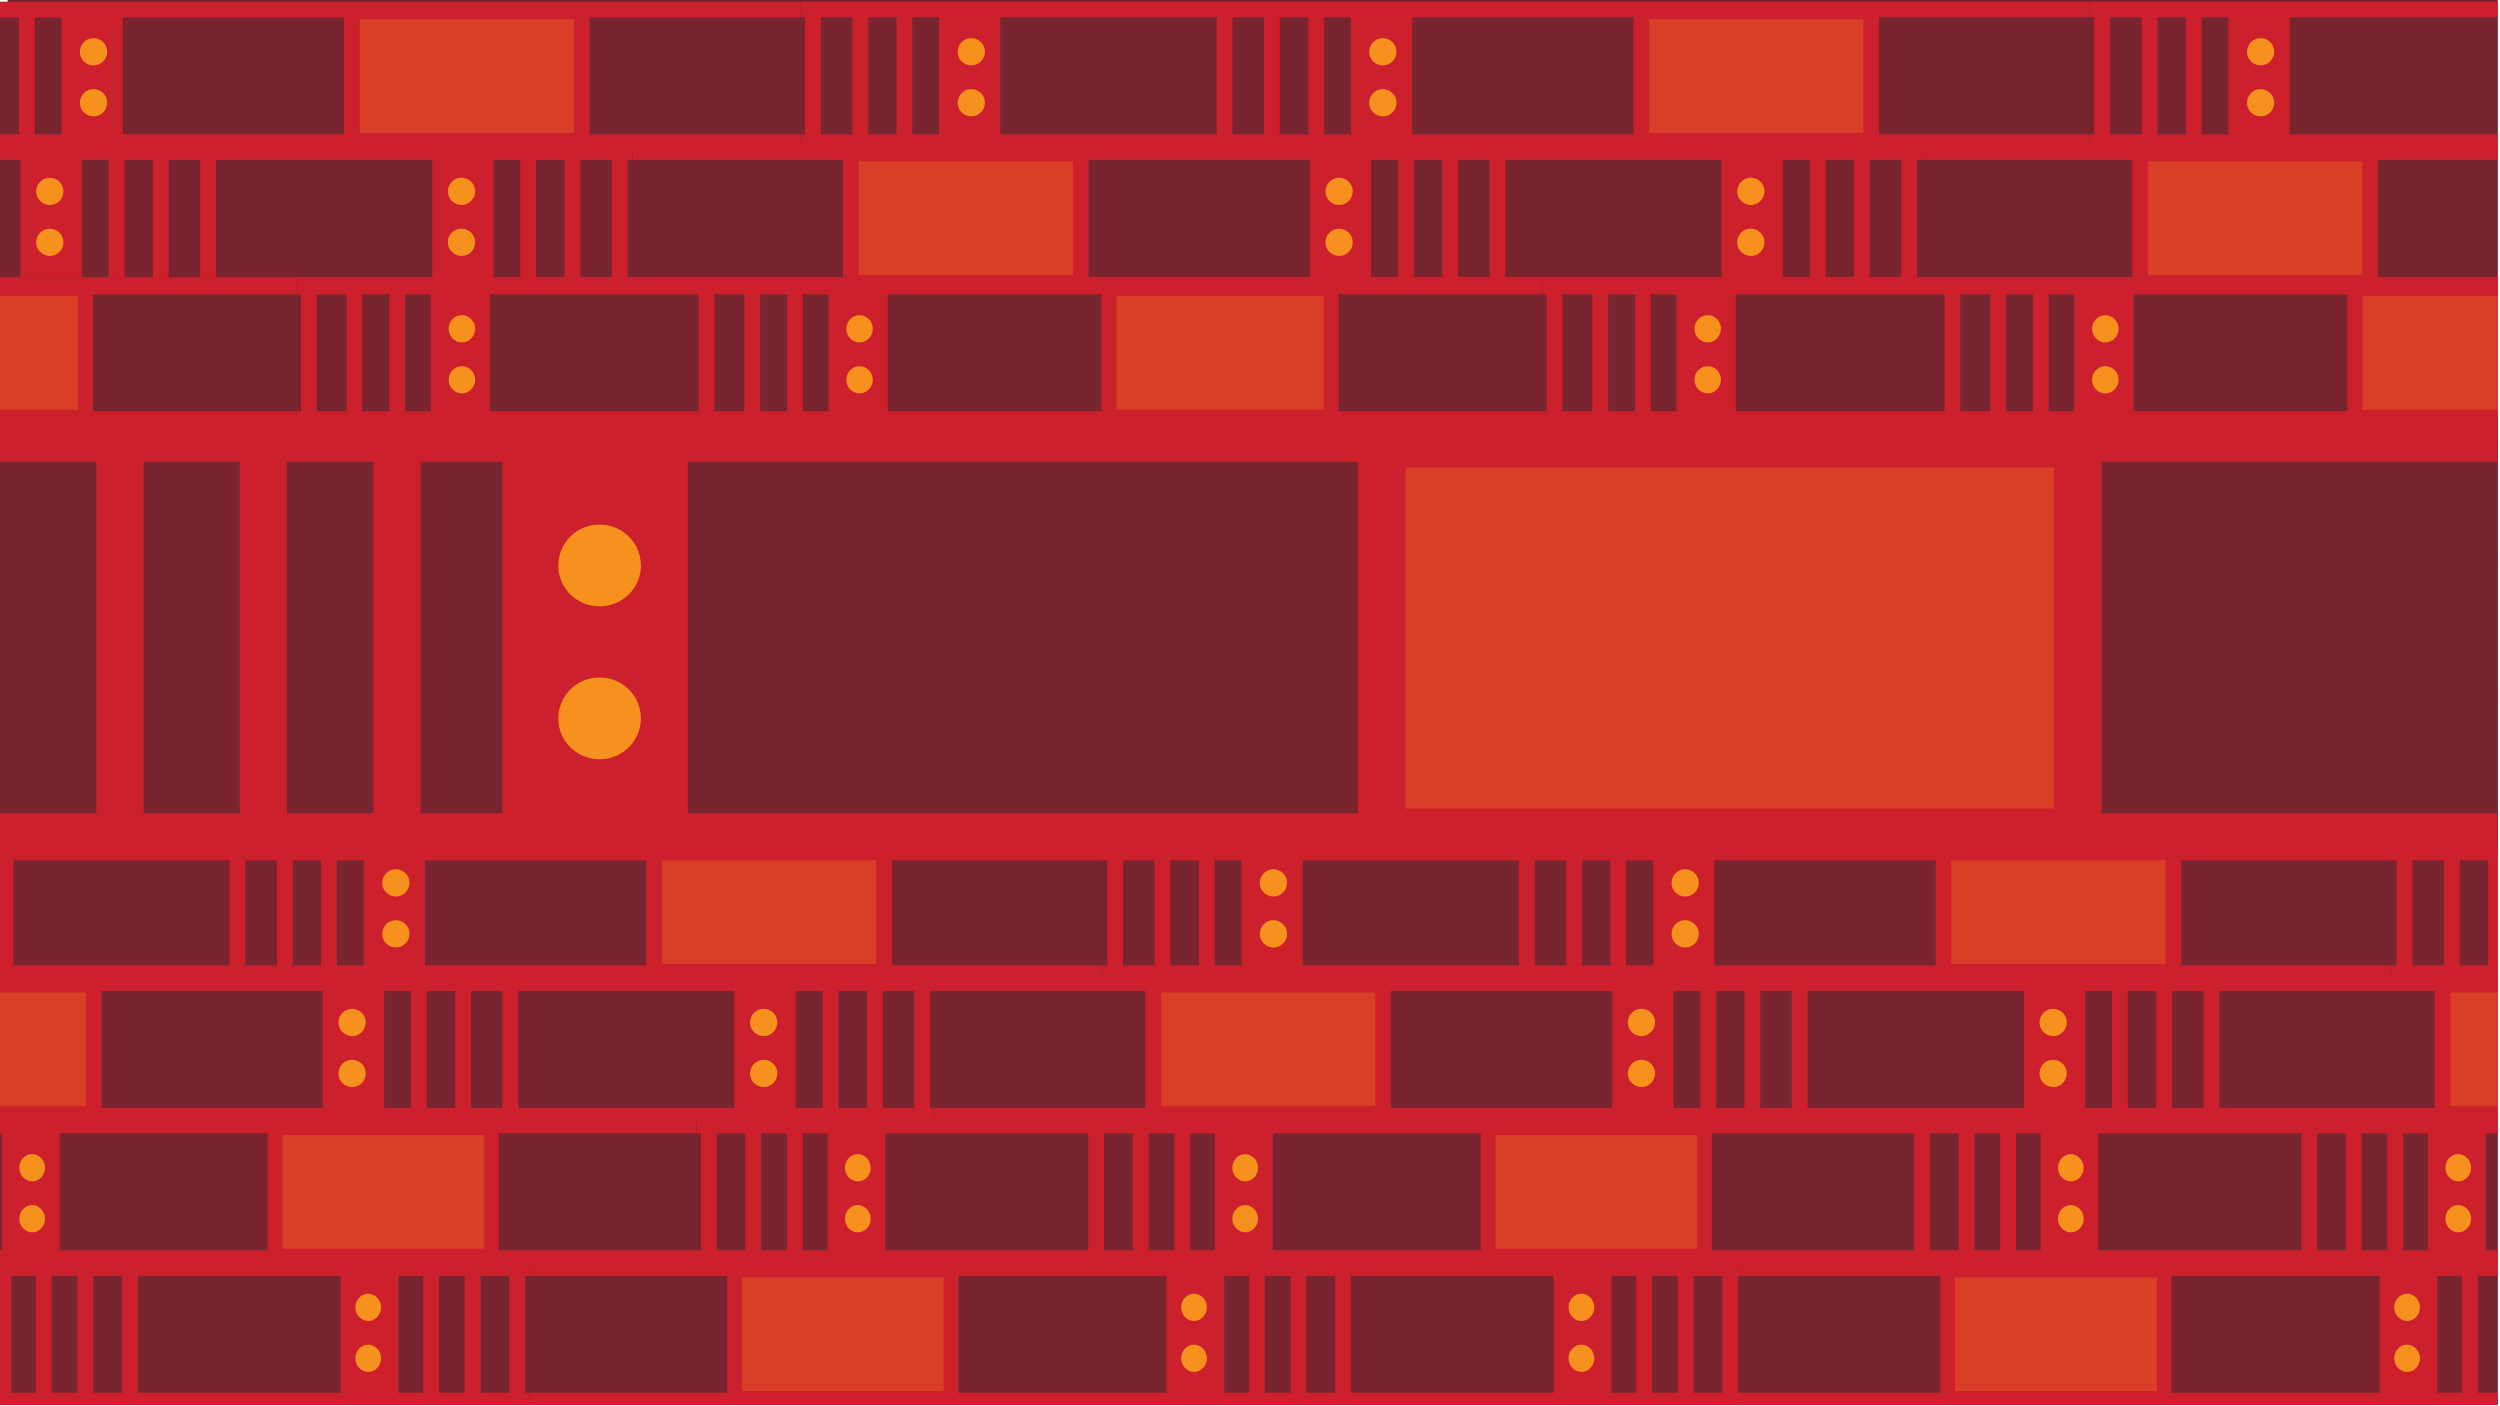 <?xml version="1.0" encoding="utf-8"?>
<!-- Generator: Adobe Illustrator 27.2.0, SVG Export Plug-In . SVG Version: 6.00 Build 0)  -->
<svg version="1.1" id="Lines" xmlns="http://www.w3.org/2000/svg" xmlns:xlink="http://www.w3.org/1999/xlink" x="0px" y="0px"
	 viewBox="0 0 1275.1 717.2" style="enable-background:new 0 0 1275.1 717.2;" xml:space="preserve">
<style type="text/css">
	.st0{clip-path:url(#SVGID_00000139270519337762150100000000481300759863054269_);}
	.st1{fill:#6F202A;}
	.st2{fill:#792530;}
	.st3{fill:none;stroke:#CD202D;stroke-width:8;stroke-miterlimit:10;}
	.st4{fill:#D93E26;}
	.st5{fill:#CD202D;}
	.st6{fill:#F6911E;}
	.st7{fill:none;stroke:#CD202D;stroke-width:24;stroke-miterlimit:10;}
</style>
<g>
	<defs>
		<rect id="SVGID_1_" x="-1.2" y="-0.3" width="1275.1" height="716.9"/>
	</defs>
	<clipPath id="SVGID_00000076569520162089090760000016366971085963081117_">
		<use xlink:href="#SVGID_1_"  style="overflow:visible;"/>
	</clipPath>
	<g style="clip-path:url(#SVGID_00000076569520162089090760000016366971085963081117_);">
		<g>
			<rect x="3.9" y="-9" class="st1" width="1275.1" height="945.5"/>
			<g>
				<g>
					<path class="st2" d="M980.2,74.9h631.9l48.2,68.6c-4.6,2.4-10.3,4.4-16.8,5.1c-3.2,0.4-6.7,0.4-10.1,0.4H980.2
						C980.2,149.1,980.2,74.9,980.2,74.9z"/>
					<path class="st3" d="M1658.1,140.3c-4.5,2.2-10,3.9-16.1,4.6c-3.1,0.3-6.3,0.4-9.6,0.4H980.2"/>
					<line class="st3" x1="1614" y1="77.5" x2="980.2" y2="77.5"/>
					<g>
						<rect x="1091.6" y="78.3" class="st4" width="117.2" height="66"/>
						<path class="st5" d="M1095.6,140.3h109.3v-58h-109.3V140.3 M1087.6,148.3v-74h125.2v74H1087.6z"/>
					</g>
				</g>
				<g>
					<rect x="322.6" y="74.9" class="st2" width="657.6" height="74.2"/>
					<line class="st3" x1="980.2" y1="145.3" x2="322.6" y2="145.3"/>
					<line class="st3" x1="980.2" y1="77.5" x2="322.6" y2="77.5"/>
					<g>
						<rect x="434" y="78.3" class="st4" width="117.2" height="66"/>
						<path class="st5" d="M438,140.3h109.3v-58H438V140.3 M430,148.3v-74h125.2v74H430z"/>
					</g>
					<rect x="878.1" y="74.3" class="st5" width="31.2" height="73.7"/>
					<path class="st6" d="M891.5,116.8c3.8-0.8,7.5,1.6,8.3,5.3c0.8,3.8-1.6,7.5-5.3,8.3s-7.5-1.6-8.3-5.3
						C885.3,121.3,887.7,117.6,891.5,116.8z"/>
					<path class="st6" d="M891.5,90.8c3.8-0.8,7.5,1.6,8.3,5.3s-1.6,7.5-5.3,8.3c-3.8,0.8-7.5-1.6-8.3-5.3S887.7,91.7,891.5,90.8z"
						/>
					<line class="st3" x1="927.1" y1="143.4" x2="927.1" y2="79"/>
					<line class="st3" x1="949.6" y1="143.4" x2="949.6" y2="79"/>
					<line class="st3" x1="973.7" y1="143.4" x2="973.7" y2="79"/>
					<rect x="668.1" y="74.3" class="st5" width="31.2" height="73.7"/>
					<path class="st6" d="M681.5,116.8c3.8-0.8,7.5,1.6,8.3,5.3c0.8,3.8-1.6,7.5-5.3,8.3s-7.5-1.6-8.3-5.3
						C675.4,121.3,677.8,117.6,681.5,116.8z"/>
					<path class="st6" d="M681.5,90.8c3.8-0.8,7.5,1.6,8.3,5.3s-1.6,7.5-5.3,8.3c-3.8,0.8-7.5-1.6-8.3-5.3S677.8,91.7,681.5,90.8z"
						/>
					<line class="st3" x1="717.1" y1="143.4" x2="717.1" y2="79"/>
					<line class="st3" x1="739.6" y1="143.4" x2="739.6" y2="79"/>
					<line class="st3" x1="763.8" y1="143.4" x2="763.8" y2="79"/>
				</g>
				<g>
					<path class="st2" d="M-223.8,75.2c-0.1,0-0.3,0.1-0.4,0.2c-0.1,0.1,0,0.3,0,0.4v0.2v-2.5c0,0,0-0.1,0,0v1.9c0,1.6,0,0.6,0,0.5
						v-2v0.2c0,0.1,0,0.3,0.1,0.4c0.2,0.3,0.5,0.2,0.8,0.2h545.9v74.2h-572c-8.2-0.1-15.5-2.1-21.3-4.9c-1.5-0.7-2.9-1.4-4.3-2.3
						c-1.4-0.9-2.9-1.9-4.3-2.9c-2.8-2.2-5.5-4.8-7.8-7.5c-1.2-1.4-2.2-2.8-3.2-4.2c-0.9-1.4-1.8-2.9-2.5-4.3l-1-2.2
						c-0.3-0.7-0.7-1.4-1-2.3l-0.9-2.4l-0.4-1.2c-0.1-0.4-0.2-0.9-0.4-1.3c-0.4-1.8-1-3.5-1.2-5.4l-0.4-2.9l-0.2-3
						c-0.1-1.9-0.1-4.4-0.1-6.7V49.8c0.1-4,0.5-8,1.5-11.5l0.7-2.7c0.3-0.8,0.6-1.6,0.9-2.4c0.3-0.8,0.6-1.6,0.9-2.4l1-2.2
						c0.7-1.5,1.5-2.8,2.3-4.3c0.9-1.5,1.9-2.9,3-4.3c4.3-5.7,10.5-10.6,16.1-13.4L-223.8,75.2L-223.8,75.2z"/>
					<path class="st3" d="M322.6,145.3h-570.6c-7.8-0.1-14.8-1.9-20.4-4.4c-1.5-0.6-2.8-1.3-4.2-2.1c-1.4-0.8-2.8-1.7-4.1-2.8
						c-2.7-2-5.3-4.5-7.5-7.2c-1.1-1.3-2.1-2.7-3-4.1c-0.9-1.4-1.6-2.8-2.3-4.2l-0.9-2.1c-0.3-0.7-0.6-1.4-0.9-2.2l-0.8-2.3
						l-0.4-1.2c-0.1-0.4-0.2-0.8-0.3-1.3c-0.4-1.7-0.9-3.3-1.1-5.2l-0.4-2.7l-0.1-2.9c-0.1-1.8-0.1-4.2-0.1-6.3V51.1
						c0.1-3.8,0.5-7.6,1.3-11l0.6-2.5c0.2-0.8,0.5-1.6,0.8-2.3c0.3-0.8,0.5-1.6,0.8-2.3l0.9-2.1c0.6-1.5,1.3-2.8,2.1-4.2
						c0.8-1.4,1.7-2.8,2.8-4.1c4.1-5.5,10-10.1,15.5-12.7"/>
					<path class="st3" d="M322.6,77.5h-548.1c-0.4,0-0.9-0.2-1.1-0.6c-0.2-0.4-0.2-0.8-0.2-1.3V75c0-0.2,0,0.1,0,0.2v1
						c0,0,0,0.8,0-0.7v-1.9c0-0.1,0,0,0,0v1.6v-0.7c0-0.4-0.1-0.9,0.1-1.3c0.2-0.4,0.6-0.7,1.1-0.7"/>
					<rect x="220.5" y="74.3" class="st5" width="31.2" height="73.7"/>
					<path class="st6" d="M233.9,116.8c3.8-0.8,7.5,1.6,8.3,5.3c0.8,3.8-1.6,7.5-5.3,8.3s-7.5-1.6-8.3-5.3
						C227.7,121.3,230.1,117.6,233.9,116.8z"/>
					<path class="st6" d="M233.9,90.8c3.8-0.8,7.5,1.6,8.3,5.3s-1.6,7.5-5.3,8.3c-3.8,0.8-7.5-1.6-8.3-5.3S230.1,91.7,233.9,90.8z"
						/>
					<line class="st3" x1="269.4" y1="143.4" x2="269.4" y2="79"/>
					<line class="st3" x1="292" y1="143.4" x2="292" y2="79"/>
					<line class="st3" x1="316.1" y1="143.4" x2="316.1" y2="79"/>
					<rect x="10.5" y="74.3" class="st5" width="31.2" height="73.7"/>
					<path class="st6" d="M23.9,116.8c3.8-0.8,7.5,1.6,8.3,5.3c0.8,3.8-1.6,7.5-5.3,8.3s-7.5-1.6-8.3-5.3
						C17.8,121.3,20.2,117.6,23.9,116.8z"/>
					<path class="st6" d="M23.9,90.8c3.8-0.8,7.5,1.6,8.3,5.3c0.8,3.8-1.6,7.5-5.3,8.3c-3.8,0.8-7.5-1.6-8.3-5.3
						C17.8,95.4,20.2,91.7,23.9,90.8z"/>
					<line class="st3" x1="59.5" y1="143.4" x2="59.5" y2="79"/>
					<line class="st3" x1="82" y1="143.4" x2="82" y2="79"/>
					<line class="st3" x1="106.1" y1="143.4" x2="106.1" y2="79"/>
				</g>
				<g>
					<path class="st2" d="M408.2,75.2h-631.9L-272,6.5c4.6-2.4,10.3-4.4,16.8-5.1C-252,1-248.6,1-245.2,1h653.3V75.2z"/>
					<path class="st3" d="M-269.8,9.8c4.5-2.2,10-3.9,16.1-4.6c3.1-0.3,6.3-0.4,9.6-0.3h652.2"/>
					<line class="st3" x1="-225.7" y1="72.5" x2="408.2" y2="72.5"/>
					<g>
						<rect x="179.5" y="5.8" class="st4" width="117.3" height="66"/>
						<path class="st5" d="M292.7,9.8H183.5v58h109.3V9.8 M300.7,1.8v74H175.5v-74C175.5,1.8,300.7,1.8,300.7,1.8z"/>
					</g>
					<rect x="31.4" y="2" class="st5" width="31.2" height="73.7"/>
					<path class="st6" d="M49.2,33.2c-3.8,0.8-7.5-1.6-8.3-5.3s1.6-7.5,5.3-8.3c3.8-0.8,7.5,1.6,8.3,5.3S53,32.4,49.2,33.2z"/>
					<path class="st6" d="M49.2,59.2c-3.8,0.8-7.5-1.6-8.3-5.3s1.6-7.5,5.3-8.3s7.5,1.6,8.3,5.3S53,58.4,49.2,59.2z"/>
					<line class="st3" x1="13.7" y1="6.7" x2="13.7" y2="71"/>
				</g>
				<g>
					<rect x="408.2" y="1" class="st2" width="657.6" height="74.2"/>
					<line class="st3" x1="408.2" y1="4.8" x2="1065.8" y2="4.8"/>
					<line class="st3" x1="408.2" y1="72.5" x2="1065.8" y2="72.5"/>
					<g>
						<rect x="837.1" y="5.8" class="st4" width="117.2" height="66"/>
						<path class="st5" d="M950.3,9.8H841.1v58h109.3V9.8 M958.3,1.8v74H833.1v-74C833.1,1.8,958.3,1.8,958.3,1.8z"/>
					</g>
					<rect x="479" y="2" class="st5" width="31.2" height="73.7"/>
					<path class="st6" d="M496.9,33.2c-3.8,0.8-7.5-1.6-8.3-5.3s1.6-7.5,5.3-8.3c3.8-0.8,7.5,1.6,8.3,5.3S500.6,32.4,496.9,33.2z"/>
					<path class="st6" d="M496.9,59.2c-3.8,0.8-7.5-1.6-8.3-5.3s1.6-7.5,5.3-8.3s7.5,1.6,8.3,5.3S500.6,58.4,496.9,59.2z"/>
					<line class="st3" x1="461.3" y1="6.7" x2="461.3" y2="71"/>
					<line class="st3" x1="438.8" y1="6.7" x2="438.8" y2="71"/>
					<line class="st3" x1="414.6" y1="6.7" x2="414.6" y2="71"/>
					<rect x="689" y="2" class="st5" width="31.2" height="73.7"/>
					<path class="st6" d="M706.8,33.2c-3.8,0.8-7.5-1.6-8.3-5.3s1.6-7.5,5.3-8.3c3.8-0.8,7.5,1.6,8.3,5.3S710.6,32.4,706.8,33.2z"/>
					<path class="st6" d="M706.8,59.2c-3.8,0.8-7.5-1.6-8.3-5.3s1.6-7.5,5.3-8.3s7.5,1.6,8.3,5.3S710.6,58.4,706.8,59.2z"/>
					<line class="st3" x1="671.3" y1="6.7" x2="671.3" y2="71"/>
					<line class="st3" x1="648.7" y1="6.7" x2="648.7" y2="71"/>
					<line class="st3" x1="624.6" y1="6.7" x2="624.6" y2="71"/>
				</g>
				<g>
					<path class="st2" d="M1612.2,74.9c0.2,0,0.4-0.1,0.4-0.3c0-0.2,0-0.4,0-0.6v2.5c0,0,0,0.1,0-0.1v-2.9v2.5v-0.2
						c0-0.1,0-0.2,0-0.3c0-0.2-0.3-0.4-0.5-0.3h-546.2V1h570.7c3.2,0,6.4,0.2,9.4,0.7l1.1,0.2l0.6,0.1l0.5,0.1l2.1,0.5l2.1,0.5
						l1.9,0.7c2.7,0.9,4.9,2,7.2,3.2c2.2,1.2,4.6,2.7,6.8,4.5c4.5,3.5,8.4,8.1,11.2,12.6l1,1.7c0.3,0.6,0.6,1.1,0.9,1.7
						c0.5,1.2,1.1,2.3,1.6,3.5l1.4,3.8c0.4,1.3,0.7,2.8,1.1,4.2l0.3,1l0.2,1.1l0.3,2.3c0.3,1.5,0.3,3.1,0.4,4.7l0.1,1.2
						c0,0.2,0,0.4,0,0.6v50c-0.1,5.1-0.9,9.9-2.1,14.3c-0.3,1.1-0.7,2-1.1,3.1l-0.6,1.5c-0.2,0.5-0.4,0.9-0.6,1.4
						c-0.4,0.9-0.8,1.8-1.3,2.7l-0.7,1.3l-0.8,1.3c-2.2,3.6-5.1,7.2-8.5,10.3c-3.3,3.1-7.1,5.6-10.6,7.5L1612.2,74.9L1612.2,74.9z"
						/>
					<path class="st3" d="M1065.8,4.8h569.4c3.1,0,6.1,0.2,9,0.7c1.5,0.2,2.8,0.5,4.1,0.8l2,0.5l1.8,0.6c2.6,0.8,4.7,1.8,6.9,2.9
						c2.2,1.1,4.4,2.5,6.6,4.2c4.3,3.3,8.1,7.7,10.7,12.1c0.3,0.5,0.6,1.1,0.9,1.6c0.3,0.5,0.6,1.1,0.8,1.6c0.5,1.1,1,2.2,1.5,3.4
						l1.3,3.7c0.4,1.3,0.7,2.7,1,4l0.2,1l0.2,1.1l0.3,2.2c0.3,1.4,0.2,3,0.3,4.5c0.1,1.4,0.1,3.3,0.1,5v44
						c-0.1,4.9-0.8,9.4-1.9,13.6c-0.3,1-0.7,2-1,3l-0.5,1.5c-0.2,0.5-0.4,0.9-0.6,1.4c-0.4,0.9-0.8,1.8-1.2,2.7l-0.7,1.3l-0.7,1.3
						c-2,3.5-4.8,7-8,9.9c-3.2,3-6.8,5.3-10.3,7"/>
					<path class="st3" d="M1065.8,72.5h547.8c0.3,0,0.7,0,1,0.2c0.3,0.2,0.5,0.5,0.6,0.8c0.1,0.3,0,0.7,0,1v0.5c0,0.2,0,0,0-0.2
						v-1.3v2.9v-1.5c0,0.5,0,1.1,0,1.6c-0.1,0.5-0.6,1-1.2,1"/>
					<rect x="1136.6" y="2" class="st5" width="31.2" height="73.7"/>
					<path class="st6" d="M1154.5,33.2c-3.8,0.8-7.5-1.6-8.3-5.3s1.6-7.5,5.3-8.3c3.8-0.8,7.5,1.6,8.3,5.3S1158.2,32.4,1154.5,33.2z
						"/>
					<path class="st6" d="M1154.5,59.2c-3.8,0.8-7.5-1.6-8.3-5.3s1.6-7.5,5.3-8.3s7.5,1.6,8.3,5.3S1158.2,58.4,1154.5,59.2z"/>
					<line class="st3" x1="1118.9" y1="6.7" x2="1118.9" y2="71"/>
					<line class="st3" x1="1096.4" y1="6.7" x2="1096.4" y2="71"/>
					<line class="st3" x1="1072.2" y1="6.7" x2="1072.2" y2="71"/>
					<line class="st3" x1="1282.2" y1="6.7" x2="1282.2" y2="71"/>
				</g>
			</g>
			<g>
				<g>
					<rect x="701.1" y="216.2" class="st2" width="635.4" height="74.2"/>
					<line class="st3" x1="1336.5" y1="286.6" x2="701.1" y2="286.6"/>
					<line class="st3" x1="1336.5" y1="218.8" x2="701.1" y2="218.8"/>
					<g>
						<rect x="808.8" y="219.6" class="st4" width="113.3" height="66"/>
						<path class="st5" d="M812.6,281.6h105.6v-58H812.6V281.6 M804.9,289.6v-74h121v74H804.9z"/>
					</g>
					<rect x="1237.8" y="215.6" class="st5" width="30.2" height="73.7"/>
					<path class="st6" d="M1250.8,258.1c3.6-0.8,7.2,1.6,8,5.3s-1.5,7.5-5.2,8.3c-3.6,0.8-7.2-1.6-8-5.3S1247.2,258.9,1250.8,258.1z
						"/>
					<path class="st6" d="M1250.8,232.1c3.6-0.8,7.2,1.6,8,5.3s-1.5,7.5-5.2,8.3c-3.6,0.8-7.2-1.6-8-5.3S1247.2,232.9,1250.8,232.1z
						"/>
					<rect x="1034.9" y="215.6" class="st5" width="30.2" height="73.7"/>
					<path class="st6" d="M1047.9,258.1c3.6-0.8,7.2,1.6,8,5.3s-1.5,7.5-5.2,8.3c-3.6,0.8-7.2-1.6-8-5.3S1044.3,258.9,1047.9,258.1z
						"/>
					<path class="st6" d="M1047.9,232.1c3.6-0.8,7.2,1.6,8,5.3s-1.5,7.5-5.2,8.3c-3.6,0.8-7.2-1.6-8-5.3S1044.3,232.9,1047.9,232.1z
						"/>
					<line class="st3" x1="1082.3" y1="284.7" x2="1082.3" y2="220.3"/>
					<line class="st3" x1="1104" y1="284.7" x2="1104" y2="220.3"/>
					<line class="st3" x1="1127.4" y1="284.7" x2="1127.4" y2="220.3"/>
				</g>
				<g>
					<rect x="65.7" y="216.2" class="st2" width="635.4" height="74.2"/>
					<line class="st3" x1="701.1" y1="286.6" x2="65.7" y2="286.6"/>
					<line class="st3" x1="701.1" y1="218.8" x2="65.7" y2="218.8"/>
					<g>
						<rect x="173.3" y="219.6" class="st4" width="113.3" height="66"/>
						<path class="st5" d="M177.2,281.6h105.6v-58H177.2L177.2,281.6 M169.5,289.6v-74h121v74H169.5L169.5,289.6z"/>
					</g>
					<rect x="602.4" y="215.6" class="st5" width="30.2" height="73.7"/>
					<path class="st6" d="M615.4,258.1c3.6-0.8,7.2,1.6,8,5.3c0.8,3.8-1.5,7.5-5.2,8.3c-3.6,0.8-7.2-1.6-8-5.3
						C609.4,262.6,611.8,258.9,615.4,258.1z"/>
					<path class="st6" d="M615.4,232.1c3.6-0.8,7.2,1.6,8,5.3c0.8,3.8-1.5,7.5-5.2,8.3c-3.6,0.8-7.2-1.6-8-5.3
						C609.4,236.7,611.8,232.9,615.4,232.1z"/>
					<line class="st3" x1="649.7" y1="284.7" x2="649.7" y2="220.3"/>
					<line class="st3" x1="671.5" y1="284.7" x2="671.5" y2="220.3"/>
					<line class="st3" x1="694.8" y1="284.7" x2="694.8" y2="220.3"/>
					<rect x="399.5" y="215.6" class="st5" width="30.2" height="73.7"/>
					<path class="st6" d="M412.5,258.1c3.6-0.8,7.2,1.6,8,5.3s-1.5,7.5-5.2,8.3c-3.6,0.8-7.2-1.6-8-5.3S408.9,258.9,412.5,258.1z"/>
					<path class="st6" d="M412.5,232.1c3.6-0.8,7.2,1.6,8,5.3s-1.5,7.5-5.2,8.3c-3.6,0.8-7.2-1.6-8-5.3S408.9,232.9,412.5,232.1z"/>
					<line class="st3" x1="446.9" y1="284.7" x2="446.9" y2="220.3"/>
					<line class="st3" x1="468.6" y1="284.7" x2="468.6" y2="220.3"/>
					<line class="st3" x1="492" y1="284.7" x2="492" y2="220.3"/>
				</g>
				<g>
					<path class="st2" d="M151.3,216.5h-291.6c-0.2,0-0.6-0.1-0.7,0.1c-0.2,0.2-0.1,0.5-0.1,0.8v-2.5v2.9v-2.5v0v0.4
						c0,0.2,0.1,0.4,0.4,0.4h0.6h62.5H65.7v74.2h-224.5c-5.9,0-12,0.1-17.4-1c-5.3-1.2-9.9-3-13.9-5.2c-4.1-2.2-8.4-5.5-12-9.4
						c-1.8-1.9-3.4-4-4.8-6.1l-1-1.6l-0.9-1.5l-0.8-1.5l-0.8-1.6c-0.5-1.1-1-2.1-1.4-3.3c-0.4-1.2-0.9-2.3-1.3-3.5l-1-3.9
						c-0.2-0.6-0.2-1.4-0.4-2l-0.3-2.1c-0.3-1.4-0.3-2.9-0.4-4.3c0-0.7-0.1-1.4-0.1-2.2v-49.9c0-7.2,1.6-13.8,3.9-19.2
						c0.6-1.3,1.2-2.6,1.9-3.9c0.7-1.2,1.4-2.5,2.2-3.8c1.6-2.5,3.7-5.1,5.9-7.4c2.2-2.3,4.7-4.4,7.3-6.1c1.3-0.9,2.5-1.6,3.8-2.4
						c1.2-0.7,2.5-1.3,3.8-1.9c5.3-2.4,11.7-4.1,18.8-4.3l1.3-0.1h1.4h2.7h313.6V216.5L151.3,216.5z"/>
					<path class="st3" d="M65.7,286.6h-223.6c-5.6,0-11.4,0.1-16.5-0.9c-5.1-1-9.5-2.7-13.4-4.6c-4-2-8.2-5.1-11.6-8.9
						c-1.7-1.8-3.2-3.9-4.6-5.9l-0.9-1.5l-0.9-1.5l-0.8-1.5l-0.7-1.5c-0.9-2-1.7-4.3-2.4-6.6l-0.9-3.7c-0.2-0.6-0.2-1.3-0.3-1.9
						l-0.3-2c-0.2-1.3-0.2-2.7-0.3-4.1l-0.1-2.1v-47.2c0-6.9,1.5-13.2,3.5-18.4c0.6-1.2,1.1-2.5,1.7-3.7c0.6-1.2,1.3-2.4,2.1-3.7
						c1.5-2.4,3.4-4.9,5.6-7.1c2.1-2.2,4.5-4.2,7-5.8c1.2-0.8,2.5-1.5,3.7-2.2c1.2-0.6,2.5-1.2,3.7-1.7c5.1-2.1,11.2-3.7,18.1-3.9
						c1.7-0.1,3.4,0,5.1-0.1h312.5"/>
					<path class="st3" d="M65.7,218.8h-208.4c-0.6,0-1.2-0.7-1.1-1.3v-1.3v1.6v-3v1.6v-1.1c0-0.4,0-0.8,0.3-1.1
						c0.3-0.3,0.7-0.4,1-0.4h293.7"/>
					<g>
						<rect x="-69.7" y="147" class="st4" width="113.3" height="66"/>
						<path class="st5" d="M39.7,151H-65.9v58H39.7V151 M47.4,143v74h-121v-74L47.4,143L47.4,143z"/>
					</g>
					<line class="st3" x1="14.3" y1="284.7" x2="14.3" y2="220.3"/>
					<line class="st3" x1="36.1" y1="284.7" x2="36.1" y2="220.3"/>
					<line class="st3" x1="59.4" y1="284.7" x2="59.4" y2="220.3"/>
				</g>
				<g>
					<rect x="151.3" y="142.3" class="st2" width="635.4" height="74.2"/>
					<line class="st3" x1="151.3" y1="146.1" x2="786.7" y2="146.1"/>
					<line class="st3" x1="151.3" y1="213.8" x2="786.7" y2="213.8"/>
					<g>
						<rect x="565.7" y="147" class="st4" width="113.3" height="66"/>
						<path class="st5" d="M675.1,151H569.5v58h105.6V151 M682.8,143v74h-121v-74L682.8,143L682.8,143z"/>
					</g>
					<rect x="219.7" y="143.3" class="st5" width="30.2" height="73.7"/>
					<path class="st6" d="M237,174.5c-3.6,0.8-7.2-1.6-8-5.3s1.5-7.5,5.2-8.3c3.6-0.8,7.2,1.6,8,5.3S240.6,173.7,237,174.5z"/>
					<path class="st6" d="M237,200.5c-3.6,0.8-7.2-1.6-8-5.3s1.5-7.5,5.2-8.3c3.6-0.8,7.2,1.6,8,5.3S240.6,199.7,237,200.5z"/>
					<line class="st3" x1="202.6" y1="148" x2="202.6" y2="212.3"/>
					<line class="st3" x1="180.8" y1="148" x2="180.8" y2="212.3"/>
					<line class="st3" x1="157.5" y1="148" x2="157.5" y2="212.3"/>
					<rect x="422.6" y="143.3" class="st5" width="30.2" height="73.7"/>
					<path class="st6" d="M439.8,174.5c-3.6,0.8-7.2-1.6-8-5.3s1.5-7.5,5.2-8.3c3.6-0.8,7.2,1.6,8,5.3S443.5,173.7,439.8,174.5z"/>
					<path class="st6" d="M439.8,200.5c-3.6,0.8-7.2-1.6-8-5.3s1.5-7.5,5.2-8.3c3.6-0.8,7.2,1.6,8,5.3S443.5,199.7,439.8,200.5z"/>
					<line class="st3" x1="405.5" y1="148" x2="405.5" y2="212.3"/>
					<line class="st3" x1="383.7" y1="148" x2="383.7" y2="212.3"/>
					<line class="st3" x1="360.4" y1="148" x2="360.4" y2="212.3"/>
				</g>
				<g>
					<rect x="786.7" y="142.3" class="st2" width="635.4" height="74.2"/>
					<line class="st3" x1="786.7" y1="146.1" x2="1422.1" y2="146.1"/>
					<line class="st3" x1="786.7" y1="213.8" x2="1422.1" y2="213.8"/>
					<g>
						<rect x="1201.1" y="147" class="st4" width="113.3" height="66"/>
						<path class="st5" d="M1310.5,151H1205v58h105.6V151 M1318.3,143v74h-121v-74L1318.3,143L1318.3,143z"/>
					</g>
					<rect x="855.1" y="143.3" class="st5" width="30.2" height="73.7"/>
					<path class="st6" d="M872.4,174.5c-3.6,0.8-7.2-1.6-8-5.3c-0.8-3.8,1.5-7.5,5.2-8.3c3.6-0.8,7.2,1.6,8,5.3
						C878.3,170,876,173.7,872.4,174.5z"/>
					<path class="st6" d="M872.4,200.5c-3.6,0.8-7.2-1.6-8-5.3c-0.8-3.8,1.5-7.5,5.2-8.3c3.6-0.8,7.2,1.6,8,5.3
						C878.3,196,876,199.7,872.4,200.5z"/>
					<line class="st3" x1="838" y1="148" x2="838" y2="212.3"/>
					<line class="st3" x1="816.2" y1="148" x2="816.2" y2="212.3"/>
					<line class="st3" x1="792.9" y1="148" x2="792.9" y2="212.3"/>
					<rect x="1058" y="143.3" class="st5" width="30.2" height="73.7"/>
					<path class="st6" d="M1075.2,174.5c-3.6,0.8-7.2-1.6-8-5.3s1.5-7.5,5.2-8.3c3.6-0.8,7.2,1.6,8,5.3S1078.9,173.7,1075.2,174.5z"
						/>
					<path class="st6" d="M1075.2,200.5c-3.6,0.8-7.2-1.6-8-5.3s1.5-7.5,5.2-8.3c3.6-0.8,7.2,1.6,8,5.3S1078.9,199.7,1075.2,200.5z"
						/>
					<line class="st3" x1="1040.9" y1="148" x2="1040.9" y2="212.3"/>
					<line class="st3" x1="1019.1" y1="148" x2="1019.1" y2="212.3"/>
					<line class="st3" x1="995.8" y1="148" x2="995.8" y2="212.3"/>
				</g>
			</g>
			<g>
				<g>
					<rect x="941.8" y="357.4" class="st2" width="686.8" height="74.2"/>
					<line class="st3" x1="1628.6" y1="427.8" x2="941.8" y2="427.8"/>
					<line class="st3" x1="1628.6" y1="360.1" x2="941.8" y2="360.1"/>
					<g>
						<rect x="1058.1" y="360.9" class="st4" width="122.5" height="66"/>
						<path class="st5" d="M1062.3,422.9h114.1v-58h-114.1V422.9 M1054,430.9v-74h130.8v74H1054L1054,430.9z"/>
					</g>
				</g>
				<g>
					<rect x="254.9" y="357.4" class="st2" width="686.8" height="74.2"/>
					<line class="st3" x1="941.8" y1="427.8" x2="254.9" y2="427.8"/>
					<line class="st3" x1="941.8" y1="360.1" x2="254.9" y2="360.1"/>
					<g>
						<rect x="371.3" y="360.9" class="st4" width="122.5" height="66"/>
						<path class="st5" d="M375.5,422.9h114.1v-58H375.5V422.9 M367.2,430.9v-74H498v74H367.2z"/>
					</g>
					<rect x="835.1" y="356.9" class="st5" width="32.6" height="73.7"/>
					<path class="st6" d="M849.1,399.4c3.9-0.8,7.8,1.6,8.6,5.3s-1.7,7.5-5.6,8.3c-3.9,0.8-7.8-1.6-8.6-5.3S845.2,400.2,849.1,399.4
						L849.1,399.4z"/>
					<path class="st6" d="M849.1,373.4c3.9-0.8,7.8,1.6,8.6,5.3c0.8,3.8-1.7,7.5-5.6,8.3c-3.9,0.8-7.8-1.6-8.6-5.3
						S845.2,374.2,849.1,373.4L849.1,373.4z"/>
					<line class="st3" x1="886.3" y1="426" x2="886.3" y2="361.6"/>
					<line class="st3" x1="909.8" y1="426" x2="909.8" y2="361.6"/>
					<line class="st3" x1="935" y1="426" x2="935" y2="361.6"/>
					<rect x="615.8" y="356.9" class="st5" width="32.6" height="73.7"/>
					<path class="st6" d="M629.8,399.4c3.9-0.8,7.8,1.6,8.6,5.3c0.8,3.8-1.7,7.5-5.6,8.3c-3.9,0.8-7.8-1.6-8.6-5.3
						S625.9,400.2,629.8,399.4L629.8,399.4z"/>
					<path class="st6" d="M629.8,373.4c3.9-0.8,7.8,1.6,8.6,5.3c0.8,3.8-1.7,7.5-5.6,8.3c-3.9,0.8-7.8-1.6-8.6-5.3
						S625.9,374.2,629.8,373.4L629.8,373.4z"/>
					<line class="st3" x1="667" y1="426" x2="667" y2="361.6"/>
					<line class="st3" x1="690.5" y1="426" x2="690.5" y2="361.6"/>
					<line class="st3" x1="715.7" y1="426" x2="715.7" y2="361.6"/>
				</g>
				<g>
					<path class="st2" d="M14.1,357.8H-140c-0.3,0-0.6,0-0.9,0c-0.3,0.2-0.2,0.6-0.2,0.9v-2.5v3l0,0v-2.5v0.3c0,0.2,0,0.4,0.1,0.5
						c0.1,0.2,0.3,0.1,0.5,0.1h395.5v74.2h-421.1c-1.2,0-2.4-0.1-3.6-0.2l-1.8-0.1c-0.6,0-1.1-0.2-1.7-0.3l-3.4-0.6
						c-0.6-0.1-1.1-0.2-1.6-0.4l-1.6-0.5c-1-0.3-2.1-0.6-3.1-1l-2.8-1.2c-1.9-0.7-3.5-1.6-5.2-2.6c-3.4-2-7-4.8-10-7.9
						c-3.1-3.1-5.6-6.7-7.7-10.2c-0.5-0.9-1-1.8-1.4-2.7l-0.6-1.3l-0.6-1.4c-0.4-1-0.8-1.8-1.1-2.8l-1-3c-0.4-1-0.6-2.1-0.8-3.2
						c-0.2-1.1-0.5-2.2-0.6-3.4c-0.1-1.2-0.3-2.3-0.4-3.5l-0.2-3.6l0-0.9v-46.5c0.1-8.8,2.2-16.8,5.2-22.9c1.5-3.2,3.5-6.4,5.9-9.4
						c2.4-3,5.2-5.9,8.3-8.2c1.5-1.2,3.1-2.3,4.6-3.2c1.6-0.9,3-1.7,4.6-2.4l2.5-1c0.8-0.3,1.6-0.7,2.6-1l2.8-0.8l1.4-0.4
						c0.5-0.1,1-0.2,1.5-0.3c2-0.3,4-0.8,6.2-0.8l3.2-0.2c1.1,0,2.2,0,3.3,0H14.1V357.8L14.1,357.8z"/>
					<path class="st3" d="M254.9,427.8h-419.8c-4.6-0.1-9.2-0.6-13-1.8c-1-0.3-2-0.5-2.9-0.9l-2.7-1c-1.9-0.7-3.4-1.5-5.1-2.4
						c-3.3-1.9-6.8-4.5-9.7-7.5c-2.9-3-5.4-6.4-7.2-9.9c-0.9-1.8-1.8-3.4-2.4-5.2c-0.3-0.9-0.7-1.8-1-2.7l-0.9-2.9
						c-0.3-0.9-0.5-2-0.7-3.1c-0.2-1-0.4-2.1-0.6-3.2c-0.1-1.1-0.3-2.2-0.4-3.3l-0.1-3.5l0-0.9v-44c0.1-8.4,1.9-16,4.7-21.9
						c1.4-3.1,3.3-6.2,5.5-9.1c2.3-2.9,5-5.6,7.9-7.9c1.5-1.1,3-2.1,4.5-3c1.5-0.9,2.9-1.6,4.5-2.2l2.4-0.9c0.8-0.3,1.6-0.7,2.5-0.9
						l2.7-0.7l1.3-0.4c0.5-0.1,1-0.2,1.4-0.2c1.9-0.3,3.8-0.7,5.9-0.8l3.1-0.2h3.1h12.6H14.1"/>
					<path class="st3" d="M254.9,360.1h-397c-0.3,0-0.5,0-0.8,0c-0.3,0-0.5-0.2-0.7-0.4c-0.2-0.2-0.3-0.4-0.3-0.7
						c-0.1-0.3,0-0.5,0-0.8v-0.8v1.6v-3v1.7v-1.4c0-0.5,0.3-0.9,0.7-1.2c0.2-0.1,0.4-0.1,0.7-0.1H14.1"/>
					<rect x="148.3" y="356.9" class="st5" width="32.6" height="73.7"/>
					<path class="st6" d="M162.3,399.4c3.9-0.8,7.8,1.6,8.6,5.3s-1.7,7.5-5.6,8.3s-7.8-1.6-8.6-5.3S158.4,400.2,162.3,399.4
						L162.3,399.4z"/>
					<path class="st6" d="M162.3,373.4c3.9-0.8,7.8,1.6,8.6,5.3c0.8,3.8-1.7,7.5-5.6,8.3s-7.8-1.6-8.6-5.3S158.4,374.2,162.3,373.4
						L162.3,373.4z"/>
					<line class="st3" x1="199.5" y1="426" x2="199.5" y2="361.6"/>
					<line class="st3" x1="223" y1="426" x2="223" y2="361.6"/>
					<line class="st3" x1="248.2" y1="426" x2="248.2" y2="361.6"/>
					<line class="st3" x1="3.7" y1="426" x2="3.7" y2="361.6"/>
					<line class="st3" x1="28.9" y1="426" x2="28.9" y2="361.6"/>
				</g>
				<g>
					<rect x="14.1" y="283.6" class="st2" width="686.8" height="74.2"/>
					<line class="st3" x1="14.1" y1="287.4" x2="700.9" y2="287.4"/>
					<line class="st3" x1="14.1" y1="355.1" x2="700.9" y2="355.1"/>
					<g>
						<rect x="462.1" y="288.3" class="st4" width="122.5" height="66"/>
						<path class="st5" d="M580.4,292.3H466.2v58h114.1V292.3 M588.7,284.3v74H457.9v-74H588.7z"/>
					</g>
					<rect x="88.1" y="284.6" class="st5" width="32.6" height="73.7"/>
					<path class="st6" d="M106.7,315.8c-3.9,0.8-7.8-1.6-8.6-5.3c-0.8-3.8,1.7-7.5,5.6-8.3s7.8,1.6,8.6,5.3S110.7,315,106.7,315.8
						L106.7,315.8z"/>
					<path class="st6" d="M106.7,341.8c-3.9,0.8-7.8-1.6-8.6-5.3s1.7-7.5,5.6-8.3s7.8,1.6,8.6,5.3S110.7,341,106.7,341.8
						L106.7,341.8z"/>
					<line class="st3" x1="69.6" y1="289.2" x2="69.6" y2="353.6"/>
					<line class="st3" x1="46.1" y1="289.2" x2="46.1" y2="353.6"/>
					<line class="st3" x1="20.9" y1="289.2" x2="20.9" y2="353.6"/>
					<rect x="307.4" y="284.6" class="st5" width="32.6" height="73.7"/>
					<path class="st6" d="M326,315.8c-3.9,0.8-7.8-1.6-8.6-5.3c-0.8-3.8,1.7-7.5,5.6-8.3c3.9-0.8,7.8,1.6,8.6,5.3S330,315,326,315.8
						L326,315.8z"/>
					<path class="st6" d="M326,341.8c-3.9,0.8-7.8-1.6-8.6-5.3s1.7-7.5,5.6-8.3c3.9-0.8,7.8,1.6,8.6,5.3S330,341,326,341.8
						L326,341.8z"/>
					<line class="st3" x1="288.9" y1="289.2" x2="288.9" y2="353.6"/>
					<line class="st3" x1="265.4" y1="289.2" x2="265.4" y2="353.6"/>
					<line class="st3" x1="240.2" y1="289.2" x2="240.2" y2="353.6"/>
				</g>
				<g>
					<rect x="700.9" y="283.6" class="st2" width="686.8" height="74.2"/>
					<line class="st3" x1="700.9" y1="287.4" x2="1387.7" y2="287.4"/>
					<line class="st3" x1="700.9" y1="355.1" x2="1387.7" y2="355.1"/>
					<g>
						<rect x="1148.9" y="288.3" class="st4" width="122.5" height="66"/>
						<path class="st5" d="M1267.2,292.3h-114.1v58h114.1V292.3 M1275.5,284.3v74h-130.8v-74H1275.5L1275.5,284.3z"/>
					</g>
					<rect x="774.9" y="284.6" class="st5" width="32.6" height="73.7"/>
					<path class="st6" d="M793.6,315.8c-3.9,0.8-7.8-1.6-8.6-5.3c-0.8-3.8,1.7-7.5,5.6-8.3c3.9-0.8,7.8,1.6,8.6,5.3
						S797.5,315,793.6,315.8L793.6,315.8z"/>
					<path class="st6" d="M793.6,341.8c-3.9,0.8-7.8-1.6-8.6-5.3s1.7-7.5,5.6-8.3c3.9-0.8,7.8,1.6,8.6,5.3S797.5,341,793.6,341.8
						L793.6,341.8z"/>
					<line class="st3" x1="756.4" y1="289.2" x2="756.4" y2="353.6"/>
					<line class="st3" x1="732.9" y1="289.2" x2="732.9" y2="353.6"/>
					<line class="st3" x1="707.7" y1="289.2" x2="707.7" y2="353.6"/>
					<rect x="994.2" y="284.6" class="st5" width="32.6" height="73.7"/>
					<path class="st6" d="M1012.9,315.8c-3.9,0.8-7.8-1.6-8.6-5.3c-0.8-3.8,1.7-7.5,5.6-8.3c3.9-0.8,7.8,1.6,8.6,5.3
						S1016.8,315,1012.9,315.8L1012.9,315.8z"/>
					<path class="st6" d="M1012.9,341.8c-3.9,0.8-7.8-1.6-8.6-5.3s1.7-7.5,5.6-8.3c3.9-0.8,7.8,1.6,8.6,5.3S1016.8,341,1012.9,341.8
						L1012.9,341.8z"/>
					<line class="st3" x1="975.7" y1="289.2" x2="975.7" y2="353.6"/>
					<line class="st3" x1="952.2" y1="289.2" x2="952.2" y2="353.6"/>
					<line class="st3" x1="927" y1="289.2" x2="927" y2="353.6"/>
				</g>
			</g>
			<g>
				<g>
					<path class="st2" d="M1134.4,498.7h631.9l48.2,68.6c-4.6,2.4-10.3,4.4-16.8,5.1c-3.2,0.4-6.7,0.4-10.1,0.4h-653.3V498.7
						L1134.4,498.7z"/>
					<path class="st3" d="M1812.3,564.2c-4.5,2.2-10,3.9-16.1,4.6c-3.1,0.3-6.3,0.4-9.6,0.3h-652.2"/>
					<line class="st3" x1="1768.2" y1="501.4" x2="1134.4" y2="501.4"/>
					<g>
						<rect x="1245.8" y="502.2" class="st4" width="117.2" height="66"/>
						<path class="st5" d="M1249.8,564.2h109.3v-58h-109.3V564.2 M1241.8,572.2v-74h125.2v74H1241.8z"/>
					</g>
				</g>
				<g>
					<rect x="476.7" y="498.7" class="st2" width="657.6" height="74.2"/>
					<line class="st3" x1="1134.4" y1="569.1" x2="476.7" y2="569.1"/>
					<line class="st3" x1="1134.4" y1="501.4" x2="476.7" y2="501.4"/>
					<g>
						<rect x="588.2" y="502.2" class="st4" width="117.2" height="66"/>
						<path class="st5" d="M592.2,564.2h109.3v-58H592.2V564.2 M584.2,572.2v-74h125.2v74H584.2z"/>
					</g>
					<rect x="1032.3" y="498.2" class="st5" width="31.2" height="73.7"/>
					<path class="st6" d="M1045.7,540.7c3.8-0.8,7.5,1.6,8.3,5.3s-1.6,7.5-5.3,8.3s-7.5-1.6-8.3-5.3S1041.9,541.5,1045.7,540.7z"/>
					<path class="st6" d="M1045.7,514.7c3.8-0.8,7.5,1.6,8.3,5.3s-1.6,7.5-5.3,8.3s-7.5-1.6-8.3-5.3S1041.9,515.5,1045.7,514.7z"/>
					<line class="st3" x1="1081.2" y1="567.3" x2="1081.2" y2="502.9"/>
					<line class="st3" x1="1103.8" y1="567.3" x2="1103.8" y2="502.9"/>
					<line class="st3" x1="1127.9" y1="567.3" x2="1127.9" y2="502.9"/>
					<rect x="822.3" y="498.2" class="st5" width="31.2" height="73.7"/>
					<path class="st6" d="M835.7,540.7c3.8-0.8,7.5,1.6,8.3,5.3s-1.6,7.5-5.3,8.3s-7.5-1.6-8.3-5.3S831.9,541.5,835.7,540.7z"/>
					<path class="st6" d="M835.7,514.7c3.8-0.8,7.5,1.6,8.3,5.3s-1.6,7.5-5.3,8.3s-7.5-1.6-8.3-5.3S831.9,515.5,835.7,514.7z"/>
					<line class="st3" x1="871.3" y1="567.3" x2="871.3" y2="502.9"/>
					<line class="st3" x1="893.8" y1="567.3" x2="893.8" y2="502.9"/>
					<line class="st3" x1="917.9" y1="567.3" x2="917.9" y2="502.9"/>
				</g>
				<g>
					<path class="st2" d="M-69.6,499c-0.2,0-0.4,0.1-0.4,0.3c0,0.2,0,0.4,0,0.5v-2.5c0,0,0,0,0,0v2.9c0,0.1,0,0,0,0v-2.5l0,0v0.4
						c0,0.2,0.1,0.4,0.3,0.5c0.2,0,0.4,0,0.6,0h545.9v74.2h-572c-5.6,0-10.8-1-15.4-2.5l-3.3-1.2c-1.1-0.4-2-0.9-3.1-1.4
						c-2-0.9-3.9-2.1-5.9-3.4c-4-2.7-7.8-6.2-10.8-10.1c-0.8-1-1.5-2-2.1-2.9c-0.6-1-1.3-2-1.8-3c-0.6-1-1.1-1.9-1.5-3l-0.7-1.5
						c-0.2-0.5-0.5-1-0.7-1.6l-1.2-3.3c-0.2-0.5-0.3-1.2-0.5-1.8l-0.5-1.8c-0.1-0.6-0.3-1.2-0.4-1.8l-0.3-2c-0.2-1.3-0.5-2.6-0.5-4
						l-0.1-2.1l-0.1-1l0-0.5v-0.6v-4.8v-44.6c0.1-5.1,0.9-9.9,2.1-14.3c0.3-1.1,0.7-2,1.1-3.1l0.6-1.5c0.2-0.5,0.4-0.9,0.6-1.4
						c0.4-0.9,0.9-1.9,1.3-2.7l0.7-1.3l0.8-1.3c2.2-3.6,5.1-7.2,8.5-10.3c3.4-3.1,7.1-5.6,10.6-7.5L-69.6,499L-69.6,499z"/>
					<path class="st3" d="M476.7,569.1H-93.9c-5.4,0-10.3-1-14.8-2.3l-3.2-1.1c-1-0.4-2-0.8-2.9-1.3c-1.9-0.8-3.8-1.9-5.7-3.2
						c-3.8-2.5-7.5-5.9-10.4-9.6l-1-1.4l-1-1.4l-0.9-1.4l-0.8-1.4c-0.5-0.9-1-1.9-1.4-2.9l-0.6-1.5c-0.2-0.5-0.4-1-0.6-1.5l-1.1-3.2
						c-0.4-1.1-0.6-2.3-0.9-3.5c-0.1-0.6-0.3-1.2-0.4-1.8l-0.3-1.9c-0.2-1.3-0.4-2.5-0.4-3.8l-0.1-2l-0.1-1l0-0.5v-0.6v-4.6v-42.3
						c0.1-4.9,0.8-9.5,1.9-13.6c0.3-1,0.6-2,1-3l0.5-1.5c0.2-0.5,0.4-0.9,0.6-1.4c0.4-0.9,0.8-1.8,1.2-2.7l0.7-1.3l0.7-1.3
						c2-3.5,4.8-7,8-10c3.2-3,6.8-5.3,10.3-7"/>
					<path class="st3" d="M476.7,501.4H-71c-0.3,0-0.6,0-0.9-0.1c-0.3-0.1-0.5-0.3-0.7-0.6c-0.2-0.3-0.1-0.6-0.1-0.9v-1.1v1.5
						c0,0,0,0.1,0,0v-2.9c0-0.1,0,0,0,0v1.6c0-0.5,0-1.1,0-1.6c0.1-0.5,0.6-1,1.2-1"/>
					<g>
						<polygon class="st4" points="47.8,502.2 47.8,568.2 -70.1,568.2 -68.8,502.2 						"/>
						<path class="st5" d="M-65.4,564.2H43.8v-58H-65.4L-65.4,564.2 M-78.1,572.2l9.3-74H51.8v74C51.8,572.2-78.1,572.2-78.1,572.2z
							"/>
					</g>
					<rect x="374.6" y="498.2" class="st5" width="31.2" height="73.7"/>
					<path class="st6" d="M388,540.7c3.8-0.8,7.5,1.6,8.3,5.3s-1.6,7.5-5.3,8.3s-7.5-1.6-8.3-5.3S384.3,541.5,388,540.7z"/>
					<path class="st6" d="M388,514.7c3.8-0.8,7.5,1.6,8.3,5.3s-1.6,7.5-5.3,8.3s-7.5-1.6-8.3-5.3S384.3,515.5,388,514.7z"/>
					<line class="st3" x1="423.6" y1="567.3" x2="423.6" y2="502.9"/>
					<line class="st3" x1="446.2" y1="567.3" x2="446.2" y2="502.9"/>
					<line class="st3" x1="470.3" y1="567.3" x2="470.3" y2="502.9"/>
					<rect x="164.7" y="498.2" class="st5" width="31.2" height="73.7"/>
					<path class="st6" d="M178.1,540.7c3.8-0.8,7.5,1.6,8.3,5.3s-1.6,7.5-5.3,8.3s-7.5-1.6-8.3-5.3S174.3,541.5,178.1,540.7z"/>
					<path class="st6" d="M178.1,514.7c3.8-0.8,7.5,1.6,8.3,5.3s-1.6,7.5-5.3,8.3s-7.5-1.6-8.3-5.3S174.3,515.5,178.1,514.7z"/>
					<line class="st3" x1="213.6" y1="567.3" x2="213.6" y2="502.9"/>
					<line class="st3" x1="236.2" y1="567.3" x2="236.2" y2="502.9"/>
					<line class="st3" x1="260.3" y1="567.3" x2="260.3" y2="502.9"/>
				</g>
				<g>
					<path class="st2" d="M562.3,499h-632l-48.2-68.6c4.6-2.4,10.3-4.4,16.8-5.1c3.2-0.4,6.7-0.4,10.1-0.4h653.3V499L562.3,499z"/>
					<path class="st3" d="M-115.6,433.6c4.5-2.2,10-3.9,16.1-4.6c3.1-0.3,6.3-0.4,9.6-0.4h652.2"/>
					<line class="st3" x1="-71.5" y1="496.4" x2="562.3" y2="496.4"/>
					<g>
						<rect x="333.6" y="429.6" class="st4" width="117.2" height="66"/>
						<path class="st5" d="M446.9,433.6H337.6v58h109.3V433.6 M454.9,425.6v74H329.6v-74H454.9z"/>
					</g>
					<rect x="-24.4" y="425.9" class="st5" width="31.2" height="73.7"/>
					<rect x="185.5" y="425.9" class="st5" width="31.2" height="73.7"/>
					<path class="st6" d="M203.4,457.1c-3.8,0.8-7.5-1.6-8.3-5.3s1.6-7.5,5.3-8.3s7.5,1.6,8.3,5.3S207.1,456.3,203.4,457.1z"/>
					<path class="st6" d="M203.4,483.1c-3.8,0.8-7.5-1.6-8.3-5.3s1.6-7.5,5.3-8.3s7.5,1.6,8.3,5.3S207.1,482.3,203.4,483.1z"/>
					<line class="st3" x1="167.8" y1="430.5" x2="167.8" y2="494.9"/>
					<line class="st3" x1="145.3" y1="430.5" x2="145.3" y2="494.9"/>
					<line class="st3" x1="121.1" y1="430.5" x2="121.1" y2="494.9"/>
				</g>
				<g>
					<rect x="562.3" y="424.9" class="st2" width="657.6" height="74.2"/>
					<line class="st3" x1="562.3" y1="428.6" x2="1219.9" y2="428.6"/>
					<line class="st3" x1="562.3" y1="496.4" x2="1219.9" y2="496.4"/>
					<g>
						<rect x="991.3" y="429.6" class="st4" width="117.2" height="66"/>
						<path class="st5" d="M1104.5,433.6H995.2v58h109.3V433.6 M1112.5,425.6v74H987.3v-74H1112.5z"/>
					</g>
					<rect x="633.2" y="425.9" class="st5" width="31.2" height="73.7"/>
					<path class="st6" d="M651,457.1c-3.8,0.8-7.5-1.6-8.3-5.3s1.6-7.5,5.3-8.3s7.5,1.6,8.3,5.3S654.8,456.3,651,457.1z"/>
					<path class="st6" d="M651,483.1c-3.8,0.8-7.5-1.6-8.3-5.3s1.6-7.5,5.3-8.3s7.5,1.6,8.3,5.3S654.8,482.3,651,483.1z"/>
					<line class="st3" x1="615.5" y1="430.5" x2="615.5" y2="494.9"/>
					<line class="st3" x1="592.9" y1="430.5" x2="592.9" y2="494.9"/>
					<line class="st3" x1="568.8" y1="430.5" x2="568.8" y2="494.9"/>
					<rect x="843.2" y="425.9" class="st5" width="31.2" height="73.7"/>
					<path class="st6" d="M861,457.1c-3.8,0.8-7.5-1.6-8.3-5.3s1.6-7.5,5.3-8.3s7.5,1.6,8.3,5.3S864.8,456.3,861,457.1z"/>
					<path class="st6" d="M861,483.1c-3.8,0.8-7.5-1.6-8.3-5.3s1.6-7.5,5.3-8.3s7.5,1.6,8.3,5.3S864.8,482.3,861,483.1z"/>
					<line class="st3" x1="825.4" y1="430.5" x2="825.4" y2="494.9"/>
					<line class="st3" x1="802.9" y1="430.5" x2="802.9" y2="494.9"/>
					<line class="st3" x1="778.8" y1="430.5" x2="778.8" y2="494.9"/>
				</g>
				<g>
					<path class="st2" d="M1766.3,498.7c0.2,0,0.3-0.1,0.4-0.2s0-0.3,0-0.4v-0.2v2.5c0,0,0,0.1,0,0v-1.9c0-1.6,0-0.6,0-0.5v2v-0.2
						c0-0.1,0-0.3-0.1-0.4c-0.2-0.3-0.5-0.2-0.8-0.2h-545.9v-74.2h572c8.2,0.1,15.5,2.1,21.3,4.9c1.5,0.7,2.8,1.4,4.3,2.3
						c1.4,0.9,2.9,1.9,4.3,3c2.8,2.2,5.5,4.8,7.8,7.5c1.2,1.4,2.2,2.8,3.2,4.2c0.9,1.5,1.8,2.9,2.5,4.3l1,2.2c0.3,0.7,0.7,1.4,1,2.3
						l0.9,2.4l0.4,1.2c0.1,0.4,0.2,0.9,0.3,1.3c0.4,1.8,1,3.5,1.2,5.5l0.4,2.9l0.2,3c0.2,1.9,0.1,4.4,0.1,6.7v45.5
						c-0.1,4-0.5,8-1.5,11.5l-0.7,2.7c-0.3,0.8-0.6,1.6-0.9,2.4c-0.3,0.8-0.6,1.6-0.9,2.4l-1,2.2c-0.7,1.5-1.4,2.8-2.3,4.3
						c-0.9,1.5-1.9,2.9-3,4.3c-4.3,5.7-10.5,10.6-16.1,13.5L1766.3,498.7L1766.3,498.7z"/>
					<path class="st3" d="M1219.9,428.6h570.6c7.8,0.1,14.8,1.9,20.4,4.4c1.4,0.6,2.8,1.3,4.2,2.1c1.4,0.8,2.8,1.7,4.2,2.8
						c2.7,2,5.3,4.5,7.5,7.2c1.1,1.3,2.1,2.7,3,4.1c0.9,1.4,1.6,2.8,2.3,4.1l0.9,2.1c0.3,0.7,0.6,1.4,0.9,2.2l0.8,2.3l0.4,1.2
						c0.1,0.4,0.2,0.8,0.3,1.3c0.4,1.7,0.9,3.4,1.1,5.2l0.4,2.7l0.1,2.9c0.1,1.8,0.1,4.2,0.1,6.4v43.1c-0.1,3.8-0.5,7.6-1.3,11
						l-0.6,2.5c-0.2,0.8-0.5,1.6-0.8,2.3c-0.3,0.8-0.5,1.6-0.8,2.3l-0.9,2.1c-0.6,1.5-1.3,2.8-2.1,4.2c-0.8,1.4-1.7,2.8-2.8,4.2
						c-4.1,5.5-10,10.1-15.5,12.7"/>
					<path class="st3" d="M1219.9,496.4h548.1c0.4,0,0.9,0.2,1.1,0.6c0.2,0.4,0.2,0.9,0.2,1.3v0.6c0,0.2,0-0.1,0-0.2v-1
						c0,0,0-0.9,0,0.7v1.9c0,0.1,0,0,0,0v-1.6v0.6c0,0.4,0.1,0.9-0.1,1.3c-0.2,0.4-0.6,0.6-1.1,0.6"/>
					<line class="st3" x1="1273.1" y1="430.5" x2="1273.1" y2="494.9"/>
					<line class="st3" x1="1250.5" y1="430.5" x2="1250.5" y2="494.9"/>
					<line class="st3" x1="1226.4" y1="430.5" x2="1226.4" y2="494.9"/>
				</g>
			</g>
			<g>
				<g>
					<rect x="888.6" y="644" class="st2" width="618.7" height="74.2"/>
					<line class="st3" x1="1507.3" y1="714.4" x2="888.6" y2="714.4"/>
					<line class="st3" x1="1507.3" y1="646.7" x2="888.6" y2="646.7"/>
					<g>
						<rect x="993.5" y="647.5" class="st4" width="110.3" height="66"/>
						<path class="st5" d="M997.2,709.5H1100v-58H997.2V709.5 M989.7,717.5v-74h117.8v74H989.7L989.7,717.5z"/>
					</g>
					<rect x="1213.7" y="643.5" class="st5" width="29.4" height="73.7"/>
					<path class="st6" d="M1226.3,686c3.5-0.8,7,1.6,7.8,5.3s-1.5,7.5-5,8.3s-7-1.6-7.8-5.3S1222.8,686.8,1226.3,686z"/>
					<path class="st6" d="M1226.3,660c3.5-0.8,7,1.6,7.8,5.3s-1.5,7.5-5,8.3s-7-1.6-7.8-5.3S1222.8,660.8,1226.3,660z"/>
					<line class="st3" x1="1259.8" y1="712.6" x2="1259.8" y2="648.2"/>
					<line class="st3" x1="1281" y1="712.6" x2="1281" y2="648.2"/>
				</g>
				<g>
					<rect x="269.9" y="644" class="st2" width="618.7" height="74.2"/>
					<line class="st3" x1="888.6" y1="714.4" x2="269.9" y2="714.4"/>
					<line class="st3" x1="888.6" y1="646.7" x2="269.9" y2="646.7"/>
					<g>
						<rect x="374.7" y="647.5" class="st4" width="110.3" height="66"/>
						<path class="st5" d="M378.5,709.5h102.8v-58H378.5V709.5 M371,717.5v-74h117.8v74H371z"/>
					</g>
					<rect x="792.5" y="643.5" class="st5" width="29.4" height="73.7"/>
					<path class="st6" d="M805.2,686c3.5-0.8,7,1.6,7.8,5.3s-1.5,7.5-5,8.3s-7-1.6-7.8-5.3S801.6,686.8,805.2,686z"/>
					<path class="st6" d="M805.2,660c3.5-0.8,7,1.6,7.8,5.3s-1.5,7.5-5,8.3s-7-1.6-7.8-5.3S801.6,660.8,805.2,660z"/>
					<line class="st3" x1="838.6" y1="712.6" x2="838.6" y2="648.2"/>
					<line class="st3" x1="859.8" y1="712.6" x2="859.8" y2="648.2"/>
					<line class="st3" x1="882.5" y1="712.6" x2="882.5" y2="648.2"/>
					<rect x="595" y="643.5" class="st5" width="29.4" height="73.7"/>
					<path class="st6" d="M607.6,686c3.5-0.8,7,1.6,7.8,5.3s-1.5,7.5-5,8.3s-7-1.6-7.8-5.3S604.1,686.8,607.6,686z"/>
					<path class="st6" d="M607.6,660c3.5-0.8,7,1.6,7.8,5.3s-1.5,7.5-5,8.3s-7-1.6-7.8-5.3S604.1,660.8,607.6,660z"/>
					<line class="st3" x1="641.1" y1="712.6" x2="641.1" y2="648.2"/>
					<line class="st3" x1="662.3" y1="712.6" x2="662.3" y2="648.2"/>
					<line class="st3" x1="685" y1="712.6" x2="685" y2="648.2"/>
				</g>
				<g>
					<path class="st2" d="M-237.6,644.4c-0.2,0-0.4,0.1-0.4,0.3c0,0.2,0,0.4,0,0.5v-2.5c0,0,0,0,0,0v2.9c0,0.1,0,0,0,0v-2.5l0,0v0.4
						c0,0.2,0.1,0.4,0.3,0.5c0.2,0,0.4,0,0.6,0h507v74.2h-533.1c-5.6,0-10.8-1-15.5-2.5l-3.3-1.2c-1.1-0.4-2-0.9-3-1.4
						c-2-0.9-3.9-2.1-5.9-3.4c-4-2.7-7.8-6.2-10.8-10.1c-0.8-1-1.5-2-2.1-2.9c-0.6-1-1.3-2-1.8-3c-0.5-1-1.1-1.9-1.5-3l-0.7-1.5
						c-0.2-0.5-0.5-1-0.7-1.6l-1.2-3.3c-0.2-0.5-0.3-1.2-0.5-1.8l-0.5-1.8c-0.1-0.6-0.3-1.2-0.5-1.8l-0.3-2c-0.2-1.3-0.5-2.6-0.5-4
						l-0.1-2.1l0-1l0-0.5v-0.6v-4.8v-44.6c0.1-5.1,0.9-9.9,2.1-14.3c0.3-1.1,0.7-2,1.1-3.1l0.5-1.5c0.2-0.5,0.4-0.9,0.6-1.4
						c0.4-0.9,0.9-1.8,1.3-2.7l0.7-1.3l0.8-1.3c2.2-3.6,5.1-7.2,8.5-10.3c3.4-3.1,7.1-5.6,10.6-7.5L-237.6,644.4L-237.6,644.4z"/>
					<path class="st3" d="M269.9,714.4h-531.7c-5.4,0-10.3-1-14.8-2.3l-3.2-1.1c-1-0.4-2-0.8-3-1.3c-1.9-0.8-3.8-1.9-5.7-3.2
						c-3.8-2.5-7.5-5.9-10.4-9.6l-1-1.4l-1-1.4l-0.9-1.4l-0.8-1.4c-0.5-0.9-1-1.9-1.4-2.9l-0.6-1.5c-0.2-0.5-0.4-1-0.6-1.5l-1.1-3.2
						c-0.4-1.1-0.6-2.3-0.9-3.5c-0.1-0.6-0.3-1.2-0.4-1.8l-0.3-1.9c-0.2-1.3-0.4-2.5-0.4-3.8l-0.1-2l0-1l0-0.5v-0.6v-4.6v-42.3
						c0.1-4.9,0.8-9.5,1.9-13.6c0.3-1,0.6-2,1-3l0.5-1.5c0.2-0.5,0.4-0.9,0.6-1.4c0.4-0.9,0.8-1.8,1.2-2.7l0.7-1.3l0.7-1.3
						c2-3.5,4.8-7,8-10c3.2-3,6.9-5.3,10.3-7"/>
					<path class="st3" d="M269.9,646.7h-508.8c-0.3,0-0.6,0-0.9-0.1c-0.3-0.1-0.5-0.3-0.7-0.6c-0.2-0.3-0.1-0.6-0.1-0.9v-1.1v1.5
						c0,0,0,0.1,0,0v-2.9c0-0.1,0,0,0,0v1.6c0-0.5,0-1.1,0-1.6c0.1-0.5,0.6-1,1.2-1"/>
					<rect x="173.8" y="643.5" class="st5" width="29.4" height="73.7"/>
					<path class="st6" d="M186.4,686c3.5-0.8,7,1.6,7.8,5.3s-1.5,7.5-5,8.3s-7-1.6-7.8-5.3S182.9,686.8,186.4,686z"/>
					<path class="st6" d="M186.4,660c3.5-0.8,7,1.6,7.8,5.3s-1.5,7.5-5,8.3s-7-1.6-7.8-5.3S182.9,660.8,186.4,660z"/>
					<line class="st3" x1="219.9" y1="712.6" x2="219.9" y2="648.2"/>
					<line class="st3" x1="241.1" y1="712.6" x2="241.1" y2="648.2"/>
					<line class="st3" x1="263.8" y1="712.6" x2="263.8" y2="648.2"/>
					<rect x="-23.7" y="643.5" class="st5" width="29.4" height="73.7"/>
					<line class="st3" x1="22.3" y1="712.6" x2="22.3" y2="648.2"/>
					<line class="st3" x1="43.5" y1="712.6" x2="43.5" y2="648.2"/>
					<line class="st3" x1="66.3" y1="712.6" x2="66.3" y2="648.2"/>
				</g>
				<g>
					<path class="st2" d="M355.5,644.4h-593l-48.2-68.7c4.3-2.3,9.7-4.1,15.6-5c0.8-0.1,1.5-0.2,2.2-0.3l2.4-0.1l2.4-0.1h2.4h9.6
						h606.6V644.4z"/>
					<path class="st3" d="M-283.6,578.9c4.2-2,9.4-3.7,15-4.5c0.7-0.1,1.4-0.2,2.1-0.3l2.2-0.1l2.2-0.1h2.3h9.2h605.9"/>
					<line class="st3" x1="-239.4" y1="641.7" x2="355.5" y2="641.7"/>
					<g>
						<rect x="140.3" y="574.9" class="st4" width="110.3" height="66"/>
						<path class="st5" d="M246.9,578.9H144.1v58h102.8V578.9 M254.4,570.9v74H136.5v-74H254.4z"/>
					</g>
					<rect x="1" y="571.2" class="st5" width="29.4" height="73.7"/>
					<path class="st6" d="M17.8,602.4c-3.5,0.8-7-1.6-7.8-5.3s1.5-7.5,5-8.3s7,1.6,7.8,5.3S21.3,601.6,17.8,602.4z"/>
					<path class="st6" d="M17.8,628.4c-3.5,0.8-7-1.6-7.8-5.3s1.5-7.5,5-8.3s7,1.6,7.8,5.3S21.3,627.6,17.8,628.4z"/>
				</g>
				<g>
					<rect x="355.5" y="570.2" class="st2" width="618.7" height="74.2"/>
					<line class="st3" x1="355.5" y1="574" x2="974.2" y2="574"/>
					<line class="st3" x1="355.5" y1="641.7" x2="974.2" y2="641.7"/>
					<g>
						<rect x="759" y="574.9" class="st4" width="110.3" height="66"/>
						<path class="st5" d="M865.6,578.9H762.8v58h102.8V578.9 M873.1,570.9v74H755.3v-74H873.1L873.1,570.9z"/>
					</g>
					<rect x="422.1" y="571.2" class="st5" width="29.4" height="73.7"/>
					<path class="st6" d="M438.9,602.4c-3.5,0.8-7-1.6-7.8-5.3s1.5-7.5,5-8.3s7,1.6,7.8,5.3S442.5,601.6,438.9,602.4z"/>
					<path class="st6" d="M438.9,628.4c-3.5,0.8-7-1.6-7.8-5.3s1.5-7.5,5-8.3s7,1.6,7.8,5.3S442.5,627.6,438.9,628.4z"/>
					<line class="st3" x1="405.5" y1="575.8" x2="405.5" y2="640.2"/>
					<line class="st3" x1="384.2" y1="575.8" x2="384.2" y2="640.2"/>
					<line class="st3" x1="361.5" y1="575.8" x2="361.5" y2="640.2"/>
					<rect x="619.7" y="571.2" class="st5" width="29.4" height="73.7"/>
					<path class="st6" d="M636.5,602.4c-3.5,0.8-7-1.6-7.8-5.3s1.5-7.5,5-8.3s7,1.6,7.8,5.3S640,601.6,636.5,602.4z"/>
					<path class="st6" d="M636.5,628.4c-3.5,0.8-7-1.6-7.8-5.3s1.5-7.5,5-8.3s7,1.6,7.8,5.3S640,627.6,636.5,628.4z"/>
					<line class="st3" x1="603" y1="575.8" x2="603" y2="640.2"/>
					<line class="st3" x1="581.8" y1="575.8" x2="581.8" y2="640.2"/>
					<line class="st3" x1="559.1" y1="575.8" x2="559.1" y2="640.2"/>
				</g>
				<g>
					<rect x="974.2" y="570.2" class="st2" width="618.7" height="74.2"/>
					<line class="st3" x1="974.2" y1="574" x2="1592.9" y2="574"/>
					<line class="st3" x1="974.2" y1="641.7" x2="1592.9" y2="641.7"/>
					<rect x="1040.8" y="571.2" class="st5" width="29.4" height="73.7"/>
					<path class="st6" d="M1057.6,602.4c-3.5,0.8-7-1.6-7.8-5.3s1.5-7.5,5-8.3s7,1.6,7.8,5.3S1061.2,601.6,1057.6,602.4z"/>
					<path class="st6" d="M1057.6,628.4c-3.5,0.8-7-1.6-7.8-5.3s1.5-7.5,5-8.3s7,1.6,7.8,5.3S1061.2,627.6,1057.6,628.4z"/>
					<line class="st3" x1="1024.2" y1="575.8" x2="1024.2" y2="640.2"/>
					<line class="st3" x1="1003" y1="575.8" x2="1003" y2="640.2"/>
					<line class="st3" x1="980.3" y1="575.8" x2="980.3" y2="640.2"/>
					<rect x="1238.4" y="571.2" class="st5" width="29.4" height="73.7"/>
					<path class="st6" d="M1255.2,602.4c-3.5,0.8-7-1.6-7.8-5.3s1.5-7.5,5-8.3s7,1.6,7.8,5.3S1258.7,601.6,1255.2,602.4z"/>
					<path class="st6" d="M1255.2,628.4c-3.5,0.8-7-1.6-7.8-5.3s1.5-7.5,5-8.3s7,1.6,7.8,5.3S1258.7,627.6,1255.2,628.4z"/>
					<line class="st3" x1="1221.7" y1="575.8" x2="1221.7" y2="640.2"/>
					<line class="st3" x1="1200.5" y1="575.8" x2="1200.5" y2="640.2"/>
					<line class="st3" x1="1177.8" y1="575.8" x2="1177.8" y2="640.2"/>
				</g>
			</g>
			<g>
				<g>
					<path class="st2" d="M-594.3,434.7h-198.8c-0.2,0-0.4-0.1-0.5,0.1c-0.1,0.1-0.2,0.3-0.2,0.5c-0.2,0.7-0.3,1.5-0.3,2.2
						c0,0.4,0,0.7,0,1.1v314.5c0,0.7,0.1,1.5,0.2,2.2c0,0.2,0.1,0.4,0.2,0.5c0.1,0.2,0.1,0.4,0.3,0.4h1.1h63.5h995.7v222.5H-881.3
						c-1.3,0-2.6,0-3.8-0.1l-7.5-0.5l-3.8-0.2l-1.9-0.1l-1.8-0.3l-7-1.3l-3.5-0.7c-0.6-0.1-1.2-0.2-1.7-0.3l-1.6-0.5l-6.4-2l-3.2-1
						c-0.5-0.2-1.1-0.3-1.6-0.5l-1.5-0.6l-5.8-2.5l-2.9-1.3c-0.5-0.2-1-0.4-1.4-0.7l-1.3-0.7l-5.2-2.9l-2.6-1.4l-0.7-0.4l-0.6-0.4
						l-1.2-0.8l-4.6-3.1l-2.3-1.6l-2.1-1.7c-1.5-1.2-3.4-2.7-5-4.2c-1.7-1.5-3.3-3-4.9-4.6c-3.1-3.1-6-6.3-8.8-9.6
						c-5.4-6.6-10.2-13.7-14.3-21.3c-8.4-15.3-14.2-33.2-18.2-52.3c-4-19.1-6.2-39.2-7.4-59.6c-0.6-10.2-0.9-20.5-0.9-30.8V746
						v-31.1V431c-0.2-20.7,0.5-41.4,2.4-61.5c2-20.1,5.1-39.8,10.4-58c2.6-9.1,5.8-17.7,9.5-25.8c3.8-8.1,8.1-15.6,13.1-22.5
						c5-7,10.5-13.3,17.1-19.4c1.7-1.5,3.4-3.1,5.1-4.5c0.8-0.7,1.7-1.4,2.4-1.9c0.7-0.5,1.4-1.1,2.2-1.6l4.6-3.1l2.3-1.6l1.2-0.8
						c0.4-0.3,0.8-0.5,1.3-0.7l5.2-2.9l2.6-1.4c0.4-0.2,0.8-0.5,1.3-0.7l1.5-0.6l5.8-2.5c2-0.8,3.8-1.8,6-2.3l6.4-2
						c2.2-0.6,4.2-1.4,6.6-1.8l7-1.3c2.3-0.4,4.6-1,7.2-1l7.5-0.5l3.8-0.2c1.3-0.1,2.6,0,3.9,0h286.2V434.7L-594.3,434.7z"/>
					<path class="st7" d="M266.9,967.5H-876.7c-1.2,0-2.5,0-3.7-0.1l-7.2-0.4l-3.6-0.2l-1.8-0.1l-1.7-0.3l-6.7-1.2l-3.3-0.6
						c-0.5-0.1-1.1-0.2-1.7-0.3l-1.5-0.5l-6.2-1.8l-3.1-0.9c-0.5-0.2-1-0.3-1.5-0.5l-1.4-0.6l-5.6-2.3l-2.8-1.1
						c-0.5-0.2-1-0.4-1.4-0.6l-1.3-0.7l-5-2.6l-2.5-1.3l-0.6-0.3l-0.6-0.3l-1.1-0.7l-4.5-2.8l-2.2-1.4c-0.7-0.5-1.4-1-2.1-1.5
						c-1.5-1.1-3.3-2.5-4.9-4c-1.6-1.5-3.2-2.9-4.7-4.4c-3-3-5.7-6.1-8.2-9.3c-5.1-6.4-9.5-13.3-13.3-20.7
						c-7.8-14.8-13.2-31.9-16.8-50.1c-3.7-18.2-5.7-37.4-6.8-56.8c-0.5-9.7-0.8-19.5-0.8-29.3V746v-31.1V431.4
						c-0.2-19.7,0.4-39.3,2.2-58.5c1.8-19.1,4.7-37.9,9.6-55.3c2.4-8.7,5.3-17,8.8-24.8c3.5-7.8,7.5-15.1,12.1-21.8
						c4.6-6.8,9.8-13,16-18.9c1.6-1.5,3.2-2.9,4.9-4.3c0.8-0.7,1.6-1.3,2.3-1.8c0.7-0.5,1.4-1,2.1-1.5l4.5-2.8l2.3-1.4l1.1-0.7
						c0.4-0.2,0.8-0.4,1.2-0.7l5-2.6l2.5-1.3c0.4-0.2,0.8-0.4,1.3-0.6l1.4-0.6l5.6-2.3c1.9-0.7,3.6-1.6,5.8-2.1l6.2-1.8
						c2.1-0.6,4-1.3,6.3-1.6l6.7-1.2c2.2-0.4,4.4-0.9,6.9-0.9l7.2-0.4l3.6-0.2c1.2-0.1,2.5,0,3.7,0h281.7"/>
					<path class="st7" d="M266.9,764.3H-800c-0.3,0-0.5-0.3-0.6-0.5c-0.1-0.2-0.2-0.5-0.3-0.7c-0.2-0.5-0.3-1-0.4-1.6
						c-0.4-2.2-0.6-4.3-0.6-6.5V528.2V466v-27.6c0-1.1,0-2.2,0-3.3c0.1-2.2,0.3-4.4,0.9-6.5c0.2-0.5,0.3-1,0.7-1.5
						c0.2-0.2,0.4-0.4,0.7-0.3h205.5"/>
				</g>
				<g>
					<rect x="-594.3" y="212.1" class="st2" width="1991.5" height="222.6"/>
					<line class="st7" x1="-594.3" y1="223.5" x2="1397.2" y2="223.5"/>
					<line class="st7" x1="-594.3" y1="426.8" x2="1397.2" y2="426.8"/>
					<g>
						<rect x="704.7" y="226.4" class="st4" width="355.1" height="198"/>
						<path class="st5" d="M1047.6,238.4H716.8v174h330.9V238.4 M1071.9,214.4v222H692.6v-222H1071.9z"/>
					</g>
					<rect x="256.2" y="215.2" class="st5" width="94.6" height="221.1"/>
					<path class="st6" d="M310.2,308.8c-11.4,2.4-22.6-4.8-25-16s4.8-22.4,16.2-24.8s22.6,4.8,25,16
						C328.9,295.3,321.6,306.4,310.2,308.8z"/>
					<path class="st6" d="M310.2,386.8c-11.4,2.4-22.6-4.8-25-16s4.8-22.4,16.2-24.8s22.6,4.8,25,16
						C328.9,373.2,321.6,384.4,310.2,386.8z"/>
					<line class="st7" x1="202.5" y1="229.1" x2="202.5" y2="422.2"/>
					<line class="st7" x1="134.3" y1="229.1" x2="134.3" y2="422.2"/>
					<line class="st7" x1="61.2" y1="229.1" x2="61.2" y2="422.2"/>
				</g>
			</g>
		</g>
	</g>
</g>
</svg>
